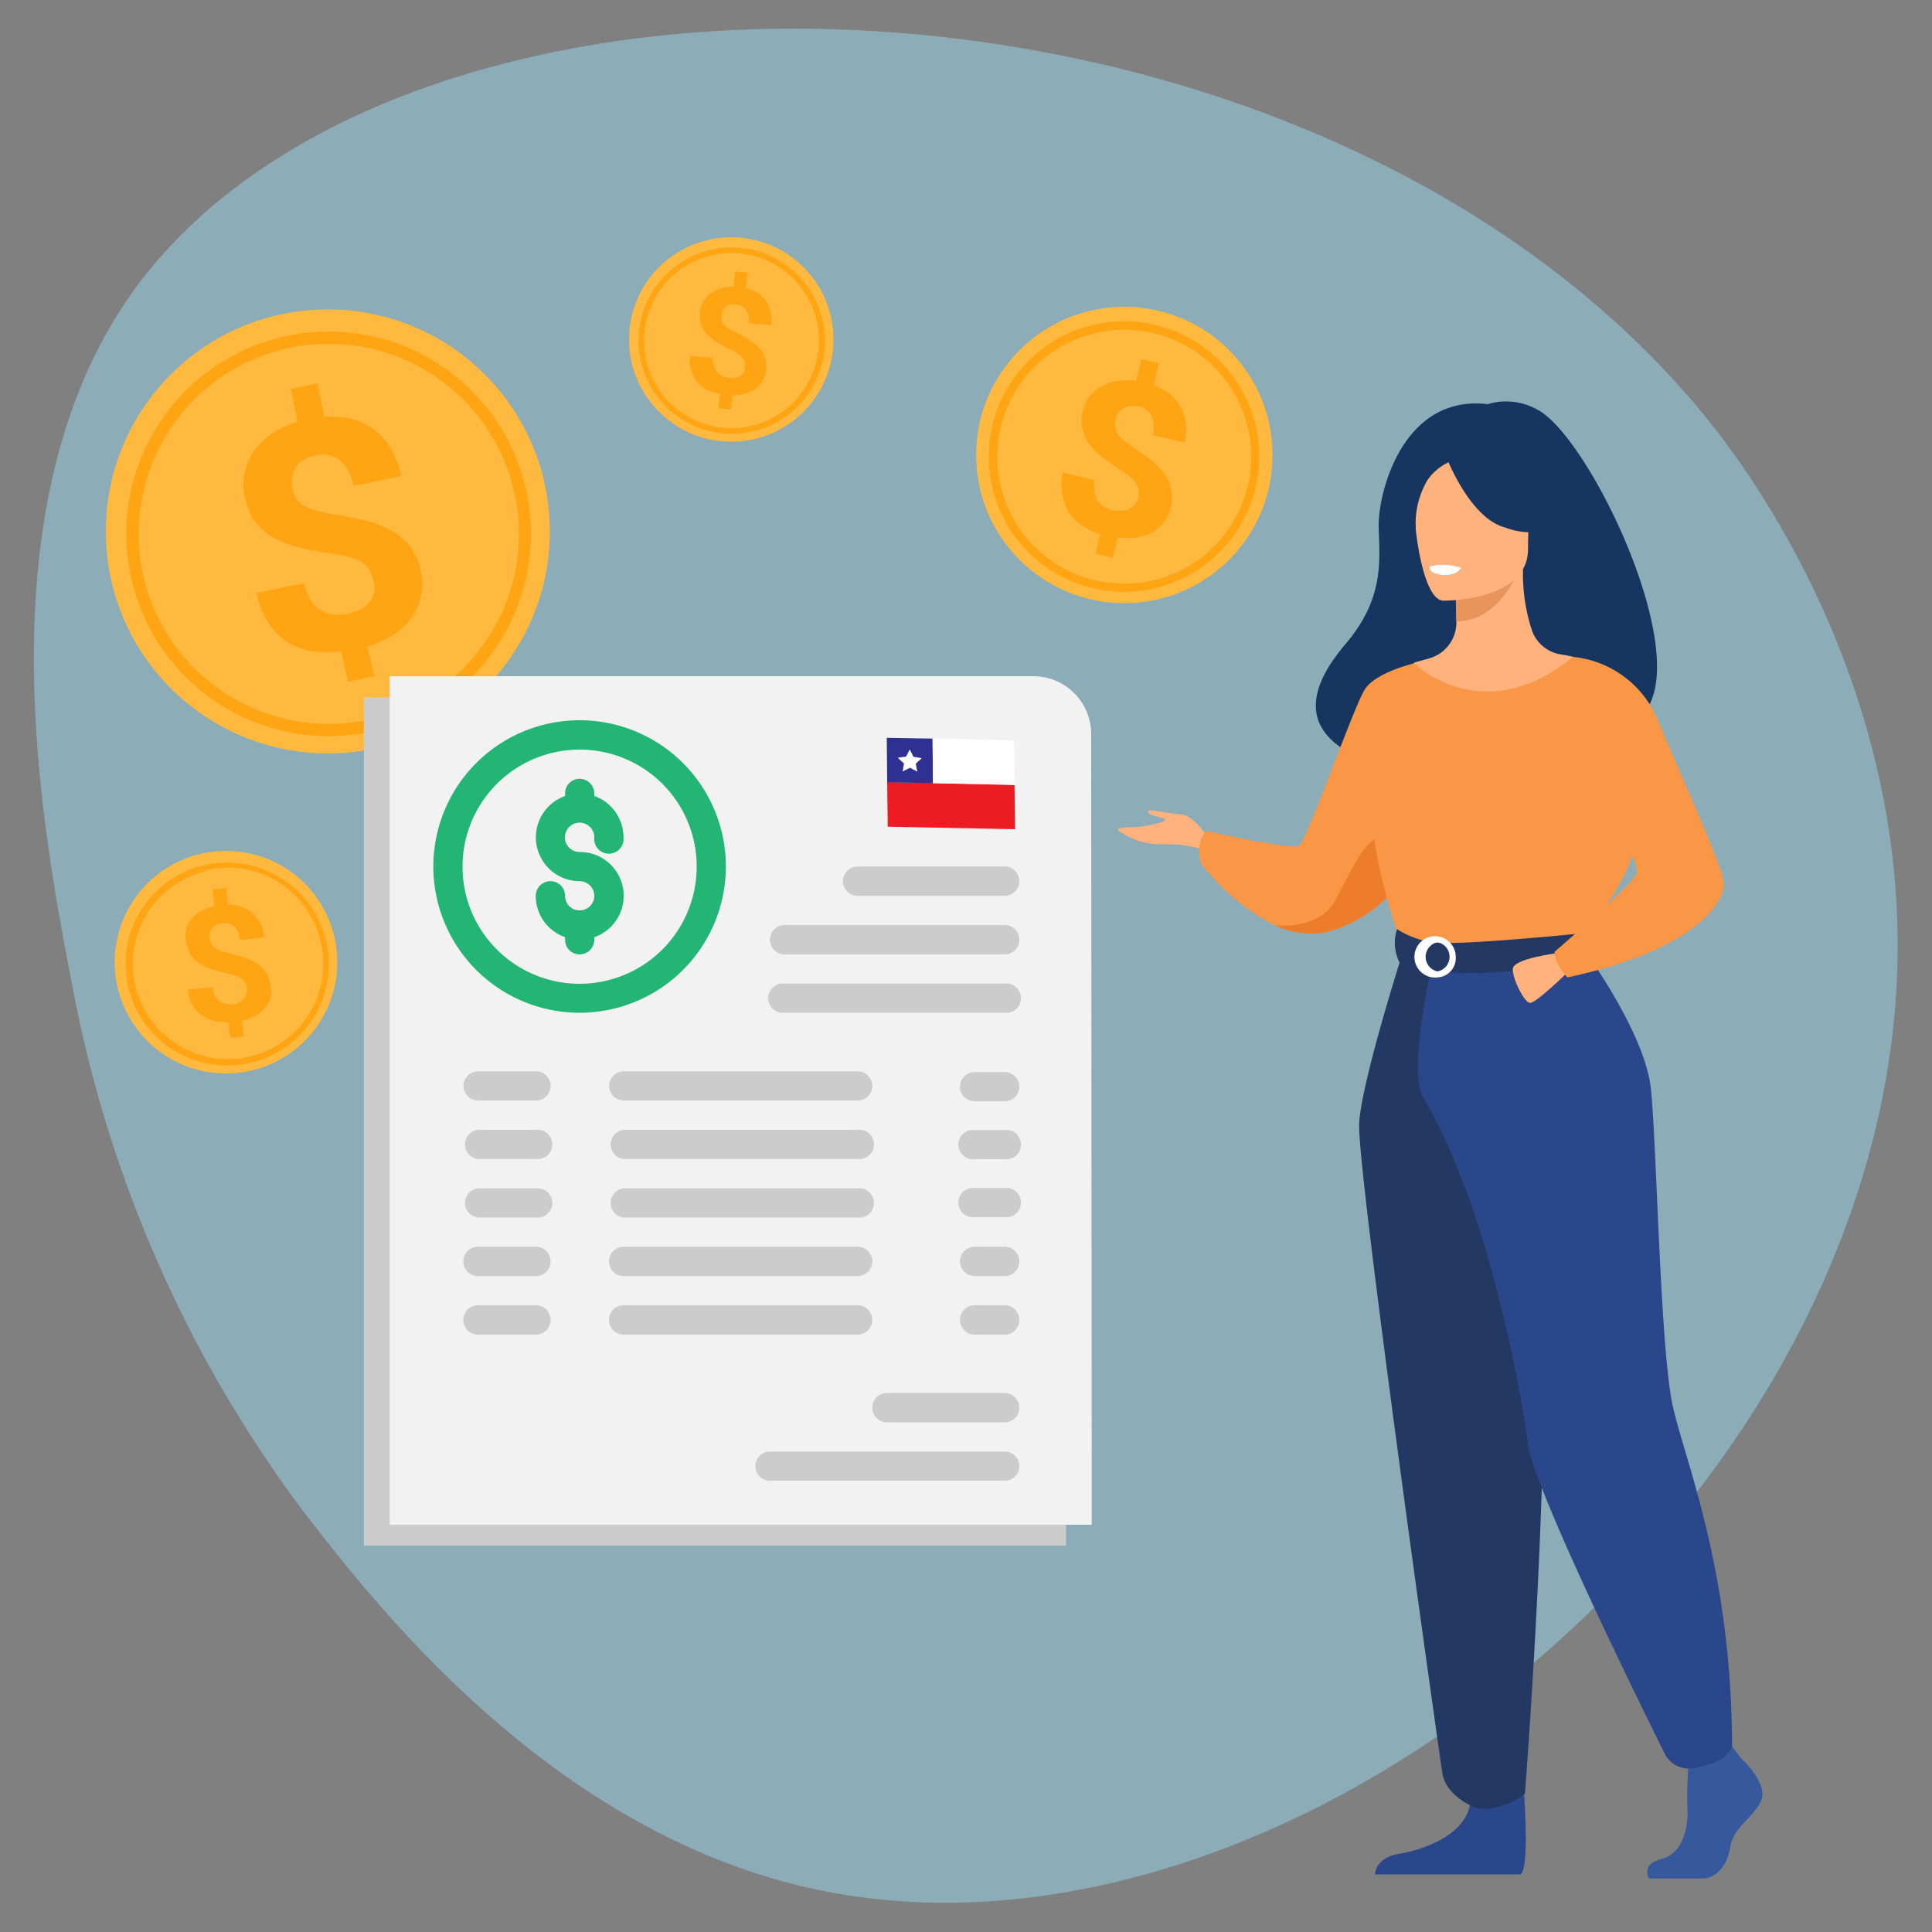 <svg id="Capa_1" data-name="Capa 1" xmlns="http://www.w3.org/2000/svg" viewBox="0 0 100 100"><rect x="0" y="0" width="100" height="100" fill="#808080" stroke="none"/><defs><style>.cls-1{fill:#98d9f1;opacity:0.5;}.cls-2{fill:#ffb93e;}.cls-3{fill:#ffa412;}.cls-4{fill:#ccc;}.cls-5{fill:#f2f2f2;}.cls-6{fill:#22b573;}.cls-7{fill:#ed1c24;}.cls-8{fill:#2e3192;}.cls-9{fill:#fff;}.cls-10{fill:#163560;}.cls-11{fill:#ffb27d;}.cls-12{fill:#f99746;}.cls-13{fill:#ed7d2b;}.cls-14{fill:#36599e;}.cls-15{fill:#2b478b;}.cls-16{fill:#e8945b;}.cls-17{fill:#ebf3fa;}.cls-18{fill:#233862;}</style></defs><path class="cls-1" d="M88.62,22C68.46-3.36,20.73-4.78,6.69,15.36-1,26.45,2.19,43,3.78,51.22A65.41,65.41,0,0,0,15.53,78c3.84,5,13.15,17.12,27.16,19.89,23.94,4.73,53.81-19.37,55.46-46.57C99.1,35.67,90.36,24.22,88.62,22Z"/><path class="cls-2" d="M6.1,51.16a5.76,5.76,0,1,1,7,4.23A5.76,5.76,0,0,1,6.1,51.16Z"/><path class="cls-3" d="M13,55a5.25,5.25,0,1,1,1.49-9.58A5.24,5.24,0,0,1,13,55Zm-2.4-9.89a4.93,4.93,0,1,0,6,3.63A4.93,4.93,0,0,0,10.55,45.07Z"/><path class="cls-3" d="M12.78,51.17a1.1,1.1,0,0,0-.09-.29.63.63,0,0,0-.18-.22,1.49,1.49,0,0,0-.31-.16l-.44-.12a6.7,6.7,0,0,1-.81-.22,2.53,2.53,0,0,1-.64-.3,1.64,1.64,0,0,1-.45-.46,1.61,1.61,0,0,1-.22-.67,1.52,1.52,0,0,1,0-.64,1.45,1.45,0,0,1,.29-.53,1.69,1.69,0,0,1,.5-.41,2.28,2.28,0,0,1,.68-.25l-.1-.87.69-.08.11.88a2.23,2.23,0,0,1,.7.11,1.61,1.61,0,0,1,.57.33,1.58,1.58,0,0,1,.39.52,2,2,0,0,1,.21.72l-1.26.15a1.09,1.09,0,0,0-.3-.7.77.77,0,0,0-.61-.17,1,1,0,0,0-.33.09.63.63,0,0,0-.21.18.53.53,0,0,0-.11.24.93.93,0,0,0,0,.29.72.72,0,0,0,.08.26.48.48,0,0,0,.17.21,1.27,1.27,0,0,0,.31.16,4.63,4.63,0,0,0,.46.13c.29.07.56.15.81.23a3.46,3.46,0,0,1,.64.31,1.6,1.6,0,0,1,.44.46A1.47,1.47,0,0,1,14,51a1.78,1.78,0,0,1,0,.66,1.48,1.48,0,0,1-.3.53,1.81,1.81,0,0,1-.5.39,2.46,2.46,0,0,1-.69.25l.09.81-.69.08-.09-.8a3.38,3.38,0,0,1-.72-.07,2,2,0,0,1-.64-.28,1.67,1.67,0,0,1-.49-.53,2,2,0,0,1-.26-.81L11,51.09a1.19,1.19,0,0,0,.14.47.85.85,0,0,0,.25.28.77.77,0,0,0,.33.12A1.37,1.37,0,0,0,12,52a1.18,1.18,0,0,0,.36-.1,1.08,1.08,0,0,0,.24-.18.76.76,0,0,0,.13-.23A.93.93,0,0,0,12.78,51.17Z"/><circle class="cls-2" cx="58.19" cy="23.55" r="7.67" transform="translate(-1.55 42.82) rotate(-39.91)"/><path class="cls-3" d="M57.44,30.59a7,7,0,1,1,5.13-1.51A7,7,0,0,1,57.44,30.59Zm1.44-13.48a6.57,6.57,0,1,0,5.84,7.23A6.56,6.56,0,0,0,58.88,17.11Z"/><path class="cls-3" d="M58.92,25.76a1,1,0,0,0,0-.41.93.93,0,0,0-.13-.35,2.33,2.33,0,0,0-.31-.34c-.14-.11-.3-.22-.5-.35a10.47,10.47,0,0,1-.92-.64,3.54,3.54,0,0,1-.67-.67,2.07,2.07,0,0,1-.35-.77,2.1,2.1,0,0,1,0-.93,2.27,2.27,0,0,1,.35-.79A1.94,1.94,0,0,1,57,20a2.36,2.36,0,0,1,.81-.28,2.86,2.86,0,0,1,1,0l.26-1.13.91.2-.26,1.15a3,3,0,0,1,.83.46,2.19,2.19,0,0,1,.56.66,2.12,2.12,0,0,1,.26.84,2.83,2.83,0,0,1-.06,1l-1.65-.38a1.4,1.4,0,0,0-.06-1,1,1,0,0,0-.69-.49,1.19,1.19,0,0,0-.45,0,.91.91,0,0,0-.35.13.82.82,0,0,0-.24.25.93.93,0,0,0-.14.36,1.14,1.14,0,0,0,0,.36.89.89,0,0,0,.13.34,1.87,1.87,0,0,0,.31.34,5.56,5.56,0,0,0,.52.37c.34.23.64.44.91.66a3.21,3.21,0,0,1,.66.67,2.11,2.11,0,0,1,.35.78,1.92,1.92,0,0,1,0,.92,2.16,2.16,0,0,1-.35.8,2.1,2.1,0,0,1-.61.54,2.42,2.42,0,0,1-.81.27,4,4,0,0,1-1,0l-.24,1.05-.9-.21.24-1a3.88,3.88,0,0,1-.87-.42,2.41,2.41,0,0,1-.68-.63A2.32,2.32,0,0,1,55,25.6a2.63,2.63,0,0,1,0-1.14l1.65.38a1.66,1.66,0,0,0,0,.65,1,1,0,0,0,.19.47,1.14,1.14,0,0,0,.35.3,1.72,1.72,0,0,0,.45.16,1.36,1.36,0,0,0,.48,0,.89.89,0,0,0,.38-.11.78.78,0,0,0,.27-.24A1,1,0,0,0,58.92,25.76Z"/><path class="cls-2" d="M32.56,17.66A5.29,5.29,0,1,1,38,22.86,5.29,5.29,0,0,1,32.56,17.66Z"/><path class="cls-3" d="M37.94,22.45A4.82,4.82,0,1,1,41.32,21,4.79,4.79,0,0,1,37.94,22.45Zm-.17-9.35a4.53,4.53,0,1,0,4.62,4.45A4.53,4.53,0,0,0,37.77,13.1Z"/><path class="cls-3" d="M38.54,19a.84.84,0,0,0,0-.28.65.65,0,0,0-.13-.23,1.29,1.29,0,0,0-.24-.21,3.91,3.91,0,0,0-.37-.2,4.81,4.81,0,0,1-.68-.36,2.1,2.1,0,0,1-.51-.4,1.31,1.31,0,0,1-.31-.5,1.45,1.45,0,0,1-.07-.64,1.6,1.6,0,0,1,.17-.56,1.53,1.53,0,0,1,.37-.43,1.75,1.75,0,0,1,.53-.26,2.36,2.36,0,0,1,.67-.09l.08-.79.64.06-.08.81a1.89,1.89,0,0,1,.6.24,1.54,1.54,0,0,1,.69,1,1.68,1.68,0,0,1,0,.68l-1.15-.12a1,1,0,0,0-.14-.68.63.63,0,0,0-.5-.28.82.82,0,0,0-.32,0,.46.46,0,0,0-.23.12.45.45,0,0,0-.14.19.72.72,0,0,0-.07.25.74.74,0,0,0,0,.26.57.57,0,0,0,.11.22,1.09,1.09,0,0,0,.25.2,2.59,2.59,0,0,0,.38.21c.25.13.48.25.68.37a2.69,2.69,0,0,1,.51.41,1.45,1.45,0,0,1,.31.5,1.63,1.63,0,0,1,.06.64,1.46,1.46,0,0,1-.17.57,1.37,1.37,0,0,1-.37.42,1.53,1.53,0,0,1-.53.25,2.41,2.41,0,0,1-.67.09l-.08.74-.64-.07.08-.73a3.33,3.33,0,0,1-.63-.21,1.58,1.58,0,0,1-.85-1,1.93,1.93,0,0,1-.07-.78l1.16.12A1,1,0,0,0,37,19a.83.83,0,0,0,.17.31.65.65,0,0,0,.27.17,1.16,1.16,0,0,0,.32.08,1.19,1.19,0,0,0,.33,0,.82.82,0,0,0,.25-.11.75.75,0,0,0,.17-.19A.72.72,0,0,0,38.54,19Z"/><circle class="cls-2" cx="16.97" cy="27.51" r="11.49" transform="translate(-1.83 1.21) rotate(-3.89)"/><path class="cls-3" d="M20.3,37.57a10.47,10.47,0,1,1,6.06-5.23A10.37,10.37,0,0,1,20.3,37.57ZM13.92,18.29a9.84,9.84,0,1,0,12.44,6.25A9.86,9.86,0,0,0,13.92,18.29Z"/><path class="cls-3" d="M19.33,30.07a1.47,1.47,0,0,0-.21-.57,1.27,1.27,0,0,0-.4-.4,2.6,2.6,0,0,0-.63-.27,5.8,5.8,0,0,0-.9-.17,16.25,16.25,0,0,1-1.65-.31,5.49,5.49,0,0,1-1.33-.5,3.2,3.2,0,0,1-1-.83,3.31,3.31,0,0,1-.54-1.29,3.07,3.07,0,0,1,0-1.28,2.87,2.87,0,0,1,.48-1.12,3.77,3.77,0,0,1,.93-.89,4.94,4.94,0,0,1,1.33-.61l-.35-1.7,1.37-.28.35,1.72a4.68,4.68,0,0,1,1.42.12,3.34,3.34,0,0,1,1.17.56,3.29,3.29,0,0,1,.88,1,4.67,4.67,0,0,1,.52,1.39l-2.48.51a2.15,2.15,0,0,0-.71-1.34,1.48,1.48,0,0,0-1.24-.24,1.86,1.86,0,0,0-.64.24,1.36,1.36,0,0,0-.4.39,1.19,1.19,0,0,0-.17.49,1.85,1.85,0,0,0,0,.57,1.6,1.6,0,0,0,.19.52,1.29,1.29,0,0,0,.39.38,2.49,2.49,0,0,0,.63.26,7.21,7.21,0,0,0,.94.2,16.36,16.36,0,0,1,1.64.33,4.91,4.91,0,0,1,1.32.51,3.2,3.2,0,0,1,1,.83,3,3,0,0,1,.54,1.29,3.18,3.18,0,0,1,0,1.3,2.86,2.86,0,0,1-.5,1.11,3.43,3.43,0,0,1-.94.87,5.07,5.07,0,0,1-1.33.6L19.37,35,18,35.29l-.32-1.57a5.78,5.78,0,0,1-1.44,0,3.83,3.83,0,0,1-1.32-.45,3.4,3.4,0,0,1-1-1,4.06,4.06,0,0,1-.64-1.58l2.47-.51a2.47,2.47,0,0,0,.35.91,1.5,1.5,0,0,0,.55.52,1.58,1.58,0,0,0,.67.2,2.83,2.83,0,0,0,.71-.05,2.47,2.47,0,0,0,.68-.25,1.44,1.44,0,0,0,.45-.39,1.18,1.18,0,0,0,.22-.5A1.32,1.32,0,0,0,19.33,30.07Z"/><path class="cls-4" d="M55.18,80H18.84V36.1H52.15a3,3,0,0,1,3,3Z"/><path class="cls-5" d="M56.51,78.92H20.17V35H53.48a3,3,0,0,1,3,3Z"/><path class="cls-6" d="M30,52.42a7.57,7.57,0,1,1,7.57-7.57A7.57,7.57,0,0,1,30,52.42ZM30,38.8a6.06,6.06,0,1,0,6.06,6.05A6.05,6.05,0,0,0,30,38.8Z"/><path class="cls-4" d="M45.15,72.86a.76.76,0,0,0,.76.76H52a.76.76,0,1,0,0-1.52H45.91A.76.76,0,0,0,45.15,72.86Z"/><path class="cls-4" d="M52,75.13H39.85a.75.75,0,0,0-.75.76.74.74,0,0,0,.75.75H52a.75.75,0,0,0,.76-.75A.76.76,0,0,0,52,75.13Z"/><path class="cls-6" d="M32.28,46.37A2.26,2.26,0,0,0,30,44.1a.76.76,0,0,1,0-1.52.76.76,0,0,1,.76.76.76.76,0,1,0,1.51,0,2.26,2.26,0,0,0-1.51-2.14v-.13a.76.76,0,0,0-.76-.76.75.75,0,0,0-.75.76v.13A2.27,2.27,0,0,0,30,45.61a.76.76,0,0,1,.76.76.75.75,0,0,1-.76.75.74.74,0,0,1-.75-.75.76.76,0,0,0-1.52,0,2.27,2.27,0,0,0,1.52,2.14v.13a.75.75,0,0,0,.75.76.76.76,0,0,0,.76-.76v-.13A2.26,2.26,0,0,0,32.28,46.37Z"/><path class="cls-4" d="M27.74,55.45h-3a.76.76,0,0,0-.75.76.75.75,0,0,0,.75.75h3a.75.75,0,0,0,.76-.75A.76.76,0,0,0,27.74,55.45Z"/><path class="cls-4" d="M44.39,55.45H32.28a.76.76,0,0,0-.75.76.75.75,0,0,0,.75.75H44.39a.75.75,0,0,0,.76-.75A.76.76,0,0,0,44.39,55.45Z"/><path class="cls-4" d="M50.45,57H52a.75.75,0,0,0,.76-.75.76.76,0,0,0-.76-.76H50.45a.76.76,0,0,0-.76.76A.75.75,0,0,0,50.45,57Z"/><path class="cls-4" d="M27.74,58.48h-3a.76.76,0,0,0,0,1.51h3a.76.76,0,1,0,0-1.51Z"/><path class="cls-4" d="M44.39,58.48H32.28a.76.76,0,0,0,0,1.51H44.39a.76.76,0,1,0,0-1.51Z"/><path class="cls-4" d="M50.45,60H52a.76.76,0,1,0,0-1.51H50.45a.76.76,0,1,0,0,1.51Z"/><path class="cls-4" d="M27.74,61.51h-3a.76.76,0,0,0,0,1.51h3a.76.76,0,1,0,0-1.51Z"/><path class="cls-4" d="M44.39,61.51H32.28a.76.76,0,0,0,0,1.51H44.39a.76.76,0,1,0,0-1.51Z"/><path class="cls-4" d="M50.45,63H52a.76.76,0,1,0,0-1.51H50.45a.76.76,0,1,0,0,1.51Z"/><path class="cls-4" d="M27.74,64.53h-3a.76.76,0,0,0,0,1.52h3a.76.76,0,0,0,0-1.52Z"/><path class="cls-4" d="M44.39,64.53H32.28a.76.76,0,0,0,0,1.52H44.39a.76.76,0,1,0,0-1.52Z"/><path class="cls-4" d="M50.45,66.05H52a.76.76,0,1,0,0-1.52H50.45a.76.76,0,0,0,0,1.52Z"/><path class="cls-4" d="M27.74,67.56h-3a.76.76,0,0,0,0,1.52h3a.76.76,0,1,0,0-1.52Z"/><path class="cls-4" d="M45.15,68.32a.76.76,0,0,0-.76-.76H32.28a.76.76,0,0,0,0,1.52H44.39A.76.76,0,0,0,45.15,68.32Z"/><path class="cls-4" d="M50.45,69.08H52a.76.76,0,0,0,0-1.52H50.45a.76.76,0,0,0,0,1.52Z"/><path class="cls-4" d="M44.39,46.37H52a.76.76,0,1,0,0-1.52H44.39a.76.76,0,0,0,0,1.52Z"/><path class="cls-4" d="M40.61,49.4H52a.76.76,0,1,0,0-1.52H40.61a.76.76,0,0,0,0,1.52Z"/><path class="cls-4" d="M40.61,52.42H52a.76.76,0,1,0,0-1.51H40.61a.76.76,0,1,0,0,1.51Z"/><polygon class="cls-7" points="52.51 40.62 45.92 40.48 45.95 42.79 52.54 42.92 52.51 40.62"/><polygon class="cls-8" points="48.27 38.23 45.9 38.19 45.92 40.49 48.29 40.54 48.27 38.23"/><polygon class="cls-9" points="52.49 38.32 48.27 38.23 48.29 40.54 52.51 40.63 52.49 38.32"/><polygon class="cls-9" points="47.1 39.74 46.72 39.93 46.79 39.52 46.47 39.22 46.9 39.16 47.09 38.79 47.28 39.17 47.71 39.24 47.4 39.53 47.48 39.94 47.1 39.74"/><path class="cls-10" d="M79.57,21.2A3.31,3.31,0,0,0,77,20.92c-4.41-.52-5.7,4.63-5.64,6.41s.26,3.67-1.71,6c-5.7,6.66,6.23,7,6.23,7,.1-5.31,6.48-3.38,6.2-2.84C90.2,39.37,82.85,22.9,79.57,21.2Z"/><path class="cls-11" d="M62.53,43.35s-.78-1.18-1.41-1.2-1.78-.35-1.69-.12.81.26.88.4-1.06.34-1.39.37-1.09,0-1.07.16a3.74,3.74,0,0,0,2.34.74,6.54,6.54,0,0,1,2.14.28Z"/><path class="cls-12" d="M73.76,43.74a11.5,11.5,0,0,1-1.19,1.79,6.9,6.9,0,0,1-4.13,2.76,4.52,4.52,0,0,1-2.46-.4h0a11.14,11.14,0,0,1-3.8-3.18A1.8,1.8,0,0,1,62.42,43s4.38,1,4.8.78,2.85-7.23,3.43-8.11,2.56-1.34,2.56-1.34Z"/><path class="cls-13" d="M72.57,45.53a6.9,6.9,0,0,1-4.13,2.76,4.52,4.52,0,0,1-2.46-.4c.09,0,2.26.28,3.12-1.27s1.83-4.08,3.14-3.24C72.81,43.74,72.78,44.63,72.57,45.53Z"/><path class="cls-14" d="M90.11,91s1.34,1.22,1.08,2.09-1.47,1.44-1.63,2.5-.82,1.64-1.41,1.64h-2.8s-.43-.74.62-1,1.43-1.47,1.37-2.62a19.36,19.36,0,0,1,.1-2.7l2.21-.52Z"/><path class="cls-15" d="M78.79,91.56s.48,5.17-.1,5.46l-7.52,0s0-.86,1.21-1.06,3.33-.9,3.69-2.47S78.79,91.56,78.79,91.56Z"/><path class="cls-11" d="M84.15,54.47C82.6,51,81.65,50,81.83,48.93c.14-.8-.4-14.93-.4-14.93-.19-.06-.56-.11-.76-.15a1.89,1.89,0,0,1-1.37-1.2,9.34,9.34,0,0,1-.47-3.19l-.2,0-3.33.66s.08,1,.08,2v0A1.93,1.93,0,0,1,74,34.07l-.79.22a30.81,30.81,0,0,0-1.46,7.08c-.23,3.59,2.23,5.15,0,12.31C69.45,61,85,56.39,84.15,54.47Z"/><path class="cls-16" d="M75.3,30.16s.08,1,.08,2c1.86,0,2.85-1.75,3.25-2.69Z"/><path class="cls-11" d="M74.68,31.09s4.41.07,4.41-2.67.57-4.59-2.24-4.75-3.36.88-3.59,1.8S73.53,31,74.68,31.09Z"/><path class="cls-10" d="M74.84,23.6s1.21,3.22,3.06,3.7a3.64,3.64,0,0,0,2.66,0,5.27,5.27,0,0,1-1.72-3.1S75.75,22.07,74.84,23.6Z"/><path class="cls-10" d="M75.14,23.86a2.73,2.73,0,0,0-1.26,1,4.44,4.44,0,0,0-.6,2.52s-.91-2.19.11-3.43S75.14,23.86,75.14,23.86Z"/><path class="cls-17" d="M75.64,29.39a1.12,1.12,0,0,1-.92.37.81.81,0,0,1-.68-.45A2.94,2.94,0,0,1,75.64,29.39Z"/><path class="cls-12" d="M84.57,40.25a30.43,30.43,0,0,1,0,3.47c-.07,1.26-1.34,2.94-1.52,3.36-.46,1-1,1.21-1,1.21l-3.94,1-1.39.34-4.37-1.31s-2-5.56-1.19-8.69a24.27,24.27,0,0,1,2-5.31s3.57,3.5,8.22-.29Z"/><path class="cls-18" d="M72.66,49.13s-2.17,6.75-2.31,9,4.14,32.61,4.31,33.67,1.41,1.63,1.41,1.63a1.84,1.84,0,0,0,1.38.11,3.47,3.47,0,0,0,1.48-.7s1.69-21.62.64-29.35a122.34,122.34,0,0,1-1-14.4Z"/><path class="cls-15" d="M81.83,48.93s3.31,4.44,3.62,7.43.48,13.53,1.14,16.45,3.06,8.54,3.06,17.65a1.78,1.78,0,0,1-1,.8,7.64,7.64,0,0,1-.9.25,1.42,1.42,0,0,1-1.59-.75c-1.63-3.28-6.82-13.87-7.08-16.06-.19-1.56-1.83-11.85-5.41-17.89-.86-1.45.53-7.21.53-7.21Z"/><path class="cls-9" d="M75.54,29.46s-.08.33-.88.28c0,0-.68,0-.66-.4A2.15,2.15,0,0,1,75.54,29.46Z"/><path class="cls-18" d="M72.31,48.09a4.52,4.52,0,0,0,2.6.72c2.06,0,7.17-.52,7.17-.52a4.12,4.12,0,0,1,.22,1.3s-6.24,1.58-9.86.23A2.26,2.26,0,0,1,72.31,48.09Z"/><path class="cls-9" d="M74.41,50.59a1.07,1.07,0,1,1,.94-1.06A1,1,0,0,1,74.41,50.59Zm0-1.82a.77.77,0,0,0,0,1.51.77.77,0,0,0,0-1.51Z"/><path class="cls-11" d="M80.64,49.33s-2.34.28-2.34.83.59,1.7.88,1.75,1.91-1.54,1.91-1.54Z"/><path class="cls-12" d="M81.43,34a5.33,5.33,0,0,1,4.32,3.13c1.2,2.92,3.48,7.82,3.48,8.64s-1.27,3.36-8.1,4.82c0,0-.71-.74-.66-1.33,0,0,4.26-3.66,4.25-4.09,0-.81-.7-1.87-4.44-5.62C79.26,38.53,81.43,34,81.43,34Z"/></svg>
